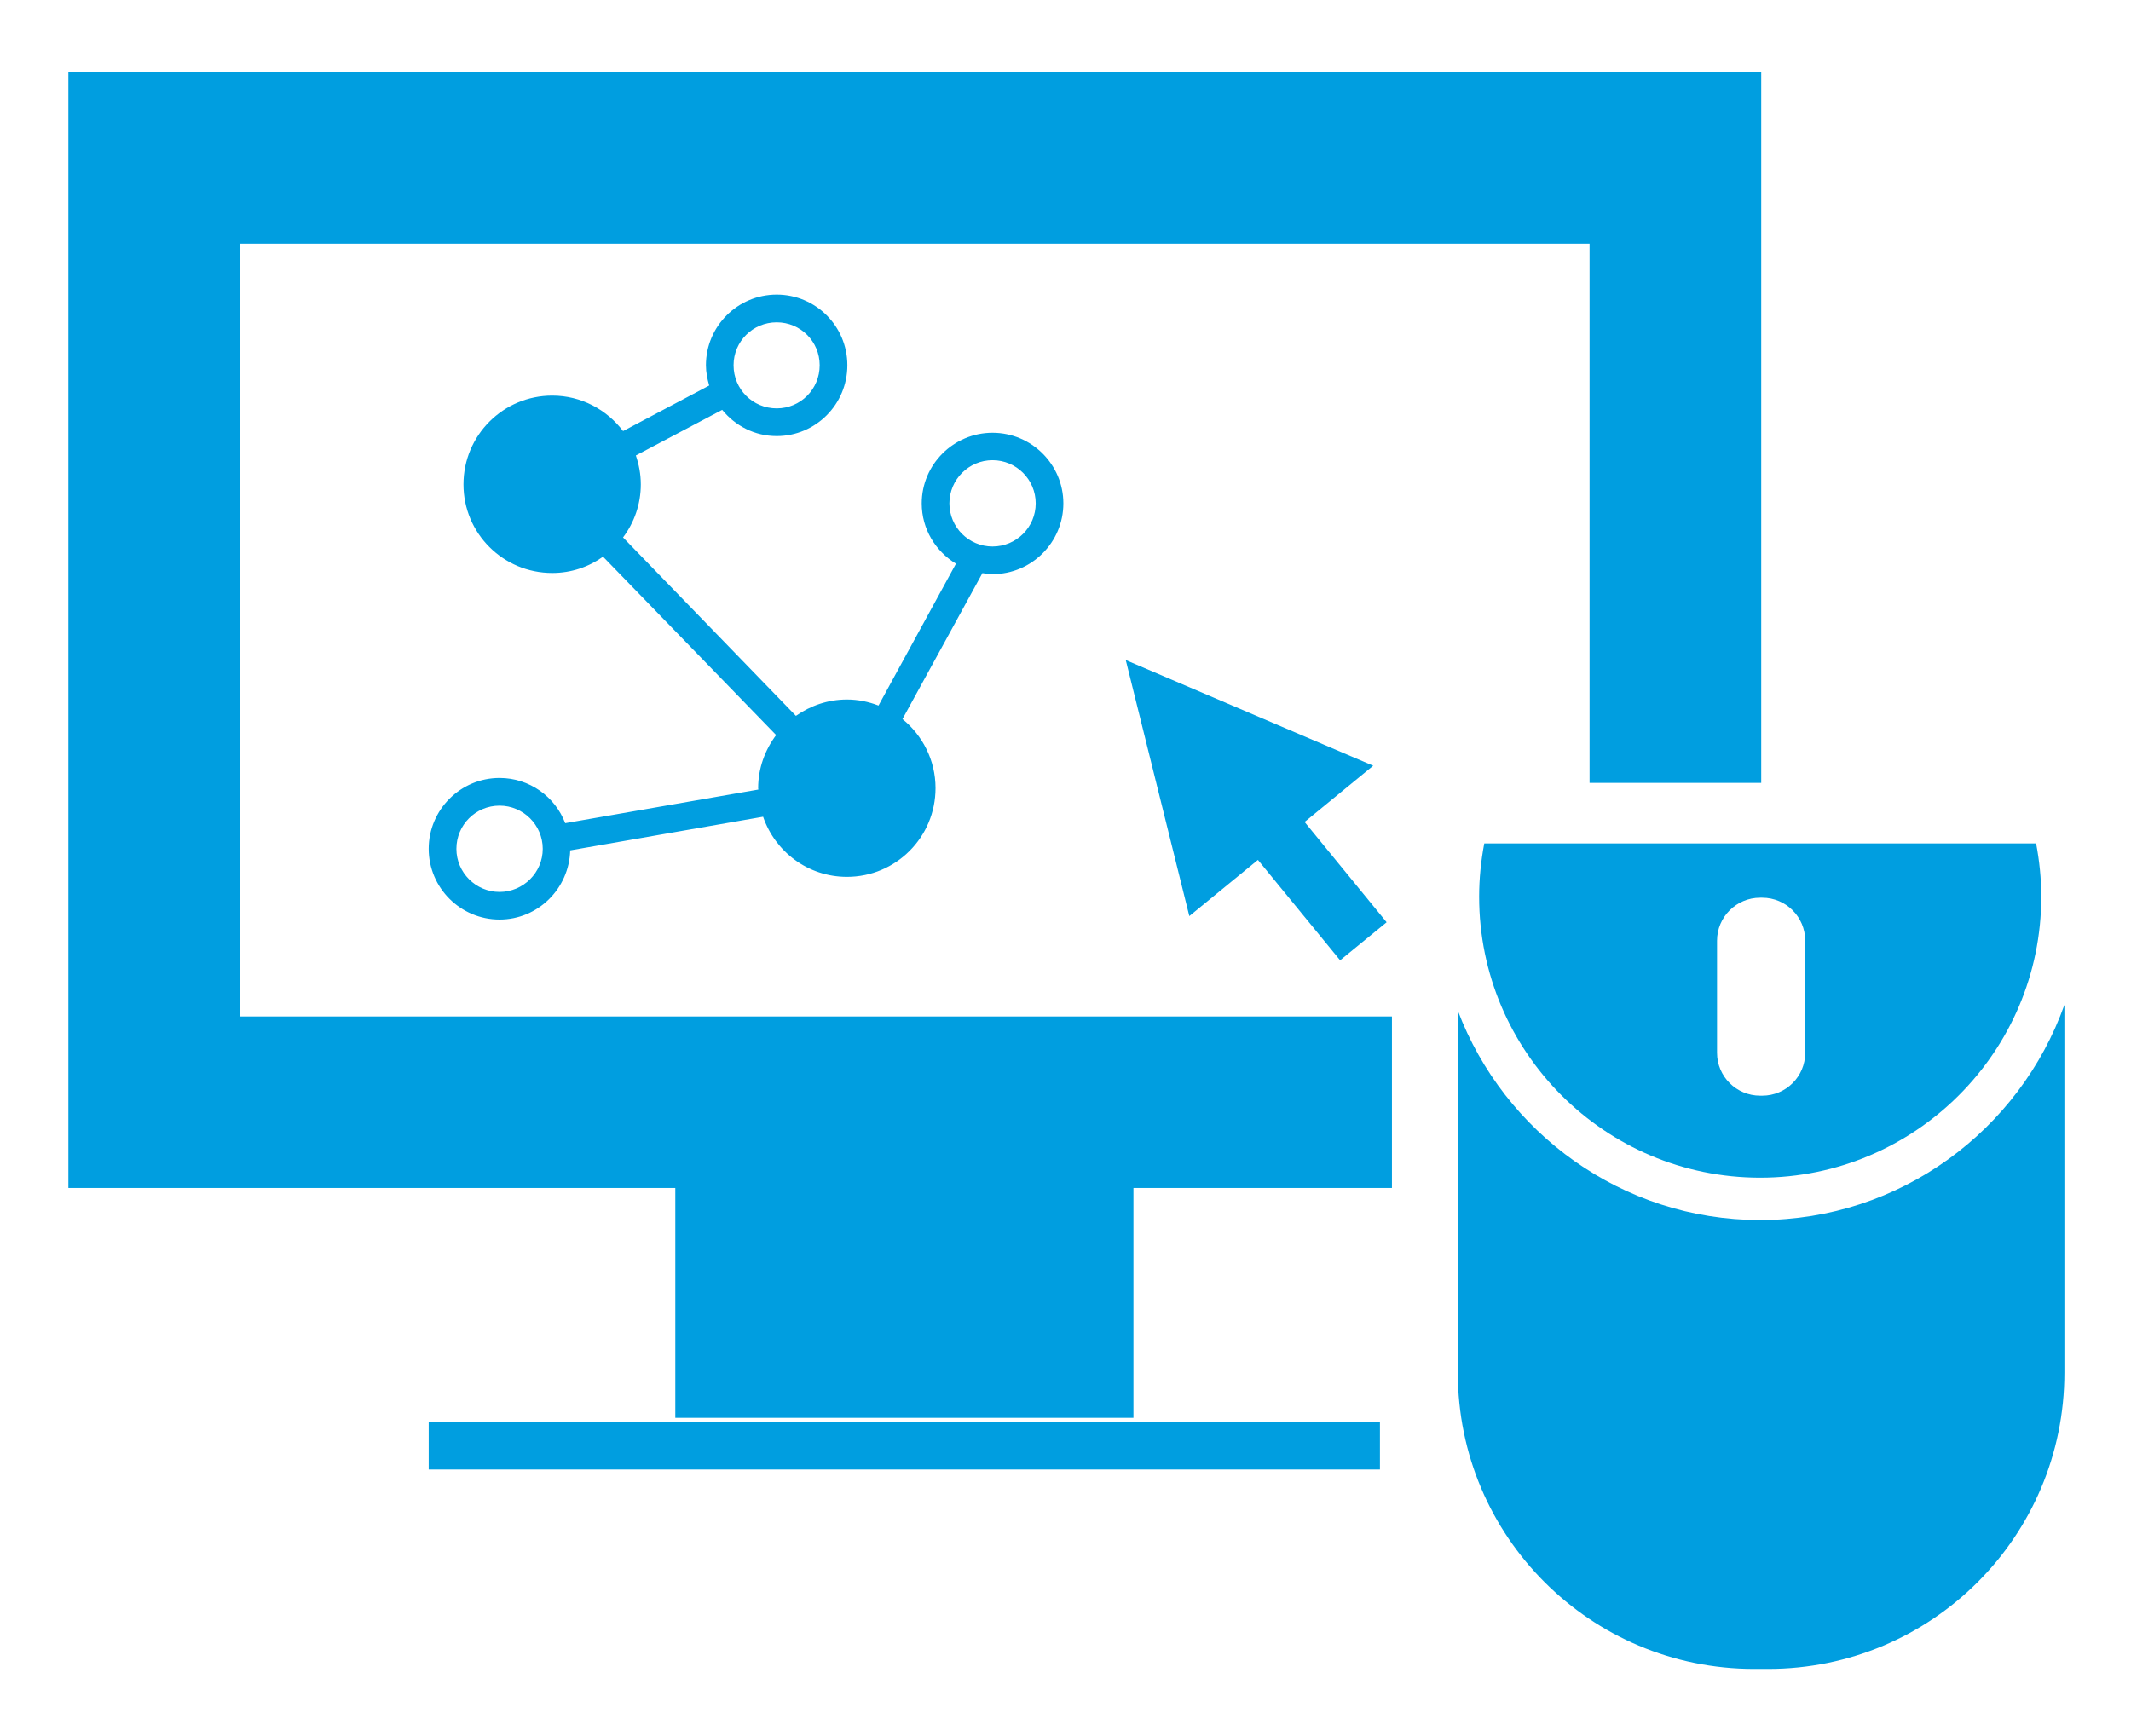 <?xml version="1.0" encoding="utf-8"?>
<!-- Generator: Adobe Illustrator 16.0.0, SVG Export Plug-In . SVG Version: 6.00 Build 0)  -->
<!DOCTYPE svg PUBLIC "-//W3C//DTD SVG 1.0//EN" "http://www.w3.org/TR/2001/REC-SVG-20010904/DTD/svg10.dtd">
<svg version="1.0" id="Vrstva_1" xmlns="http://www.w3.org/2000/svg" xmlns:xlink="http://www.w3.org/1999/xlink" x="0px" y="0px"
	 width="76.536px" height="62.362px" viewBox="0 0 76.536 62.362" enable-background="new 0 0 76.536 62.362" xml:space="preserve">
<g>
	<polygon fill-rule="evenodd" clip-rule="evenodd" fill="#009EE0" points="8.619,8.751 57.09,8.751 57.09,28.123 63.255,28.123 
		63.255,2.587 2.456,2.587 2.456,42.675 24.254,42.675 24.254,50.932 40.708,50.932 40.708,42.675 49.992,42.675 49.992,36.514 
		8.619,36.514 8.619,8.751 	"/>
	<polygon fill-rule="evenodd" clip-rule="evenodd" fill="#009EE0" points="15.397,51.088 49.561,51.088 49.561,52.788 
		15.397,52.788 15.397,51.088 	"/>
	<path fill-rule="evenodd" clip-rule="evenodd" fill="#009EE0" d="M35.647,20.625c1.403,0,2.544-1.142,2.544-2.542
		c0-1.396-1.141-2.537-2.544-2.537c-1.402,0-2.543,1.142-2.543,2.537c0,0.919,0.496,1.72,1.23,2.166l-2.782,5.096
		c-0.354-0.136-0.732-0.217-1.133-0.217c-0.684,0-1.314,0.222-1.833,0.587l-6.209-6.409c0.401-0.533,0.638-1.194,0.638-1.905
		c0-0.363-0.066-0.713-0.178-1.039l3.101-1.639c0.467,0.572,1.164,0.942,1.958,0.942c1.403,0,2.537-1.143,2.537-2.545
		c0-1.401-1.134-2.538-2.537-2.538c-1.401,0-2.542,1.136-2.542,2.538c0,0.252,0.051,0.497,0.117,0.728l-3.093,1.638
		c-0.584-0.771-1.505-1.276-2.544-1.276c-1.756,0-3.188,1.424-3.188,3.191c0,1.759,1.424,3.182,3.188,3.182
		c0.684,0,1.307-0.217,1.825-0.585l6.216,6.407c-0.4,0.534-0.646,1.194-0.646,1.907c0,0.021,0.008,0.037,0.008,0.051L20.3,29.57
		c-0.363-0.95-1.282-1.624-2.358-1.624c-1.402,0-2.545,1.141-2.545,2.545c0,1.402,1.143,2.542,2.545,2.542
		c1.38,0,2.5-1.113,2.537-2.485l6.928-1.209c0.43,1.253,1.609,2.16,3.012,2.16c1.756,0,3.181-1.424,3.181-3.189
		c0-1.001-0.467-1.893-1.187-2.479l2.871-5.243C35.403,20.61,35.521,20.625,35.647,20.625L35.647,20.625z M27.896,11.578
		c0.854,0,1.543,0.689,1.543,1.542c0,0.861-0.689,1.55-1.543,1.55c-0.86,0-1.55-0.689-1.55-1.55
		C26.346,12.267,27.036,11.578,27.896,11.578L27.896,11.578z M17.942,32.04c-0.853,0-1.55-0.695-1.55-1.548
		c0-0.855,0.689-1.551,1.55-1.551c0.852,0,1.551,0.696,1.551,1.551C19.494,31.345,18.794,32.04,17.942,32.04L17.942,32.04z
		 M34.098,18.082c0-0.855,0.697-1.551,1.549-1.551c0.854,0,1.551,0.695,1.551,1.551c0,0.859-0.697,1.55-1.551,1.55
		C34.794,19.632,34.098,18.941,34.098,18.082L34.098,18.082z"/>
	<polygon fill-rule="evenodd" clip-rule="evenodd" fill="#009EE0" points="40.432,23.711 42.715,32.908 45.179,30.89 48.131,34.496 
		49.801,33.13 46.855,29.527 49.319,27.507 40.432,23.711 	"/>
	<path fill-rule="evenodd" clip-rule="evenodd" fill="#009EE0" d="M53.124,32.212c0,5.568,4.522,10.094,10.094,10.094
		c5.563,0,10.095-4.525,10.095-10.094c0-0.654-0.067-1.292-0.185-1.914h-19.82C53.19,30.92,53.124,31.558,53.124,32.212
		L53.124,32.212z M61.668,33.792c0-0.853,0.696-1.544,1.549-1.544h0.074c0.854,0,1.544,0.691,1.544,1.544v4.027
		c0,0.852-0.691,1.541-1.544,1.541h-0.074c-0.853,0-1.549-0.689-1.549-1.541V33.792L61.668,33.792z"/>
	<path fill-rule="evenodd" clip-rule="evenodd" fill="#009EE0" d="M63.217,43.827c-4.961,0-9.197-3.137-10.859-7.521v13.003
		c0,5.881,4.763,10.643,10.645,10.643h0.496c5.882,0,10.645-4.762,10.645-10.643V36.098C72.541,40.594,68.253,43.827,63.217,43.827
		L63.217,43.827z"/>
</g>
</svg>

